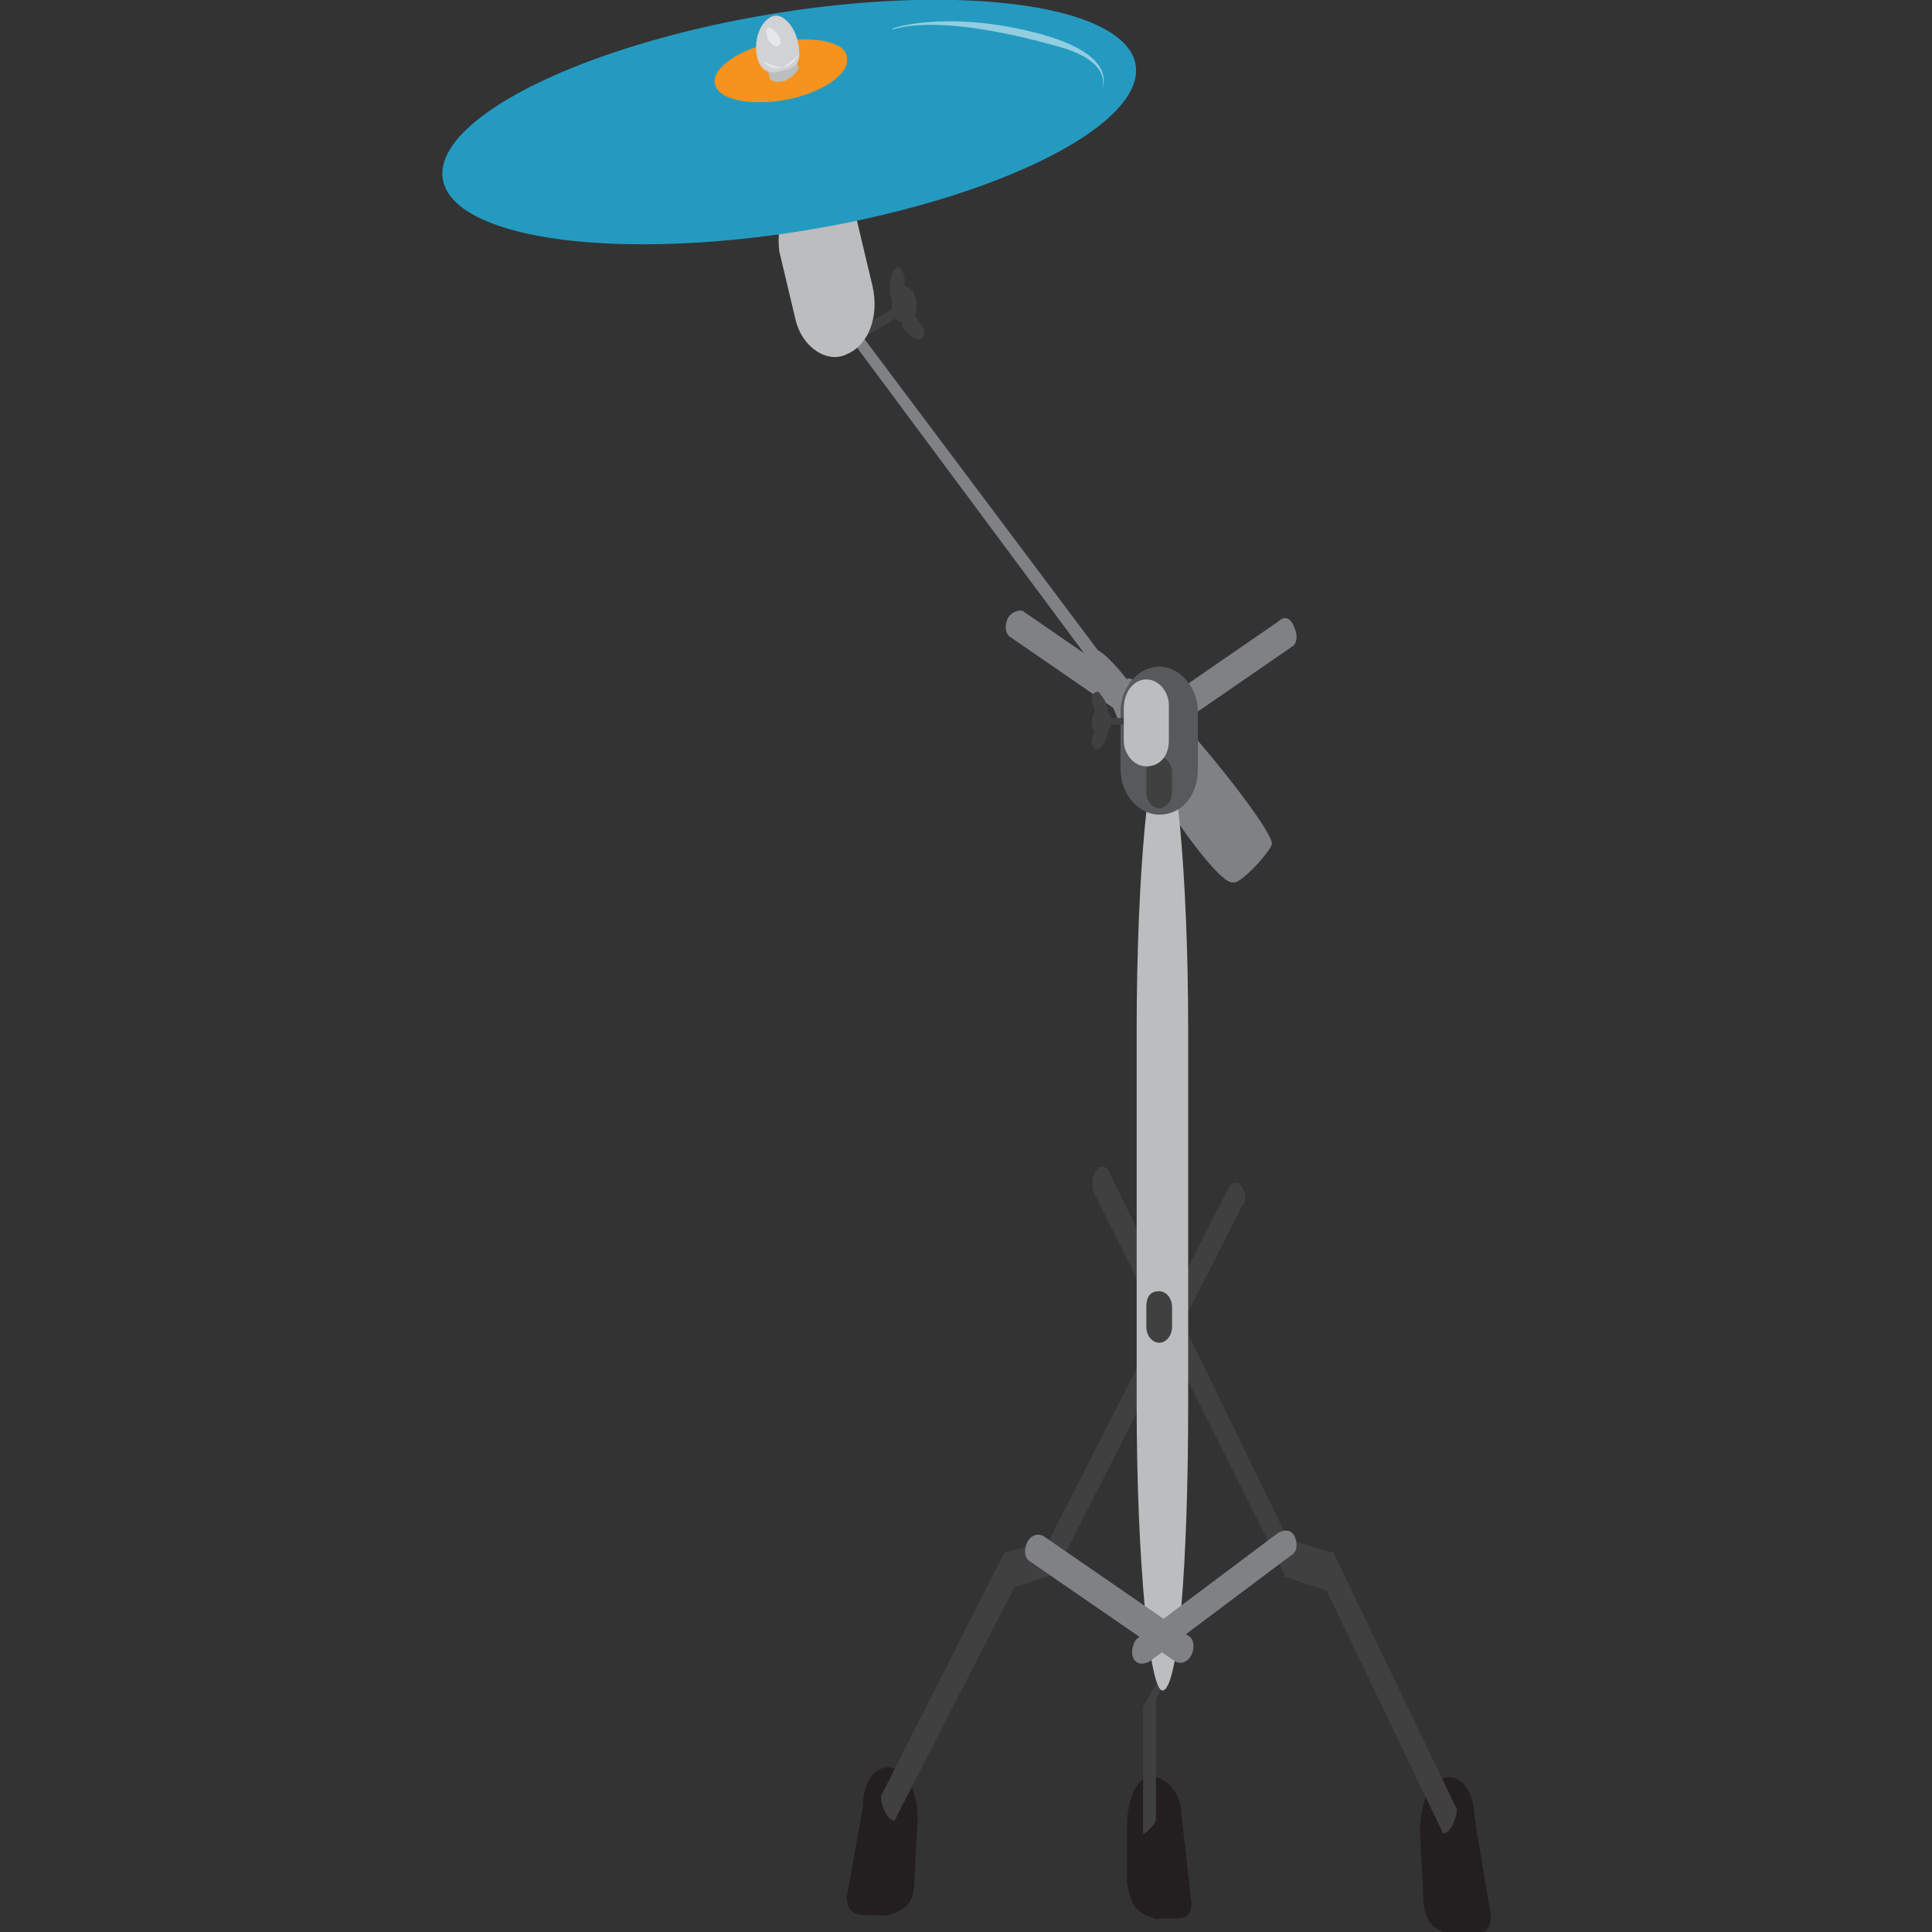 <svg enable-background="new 0 0 60 60" height="60" viewBox="0 0 60 60" width="60" xmlns="http://www.w3.org/2000/svg"><rect x="0" y="0" width="60" height="60" fill="#333333" stroke="none"/><path d="m35.9 24.5c-.9-1.4-1.4-2.6-1.4-2.8-.3-.5-.5-.8-.6-1.1l-7.8-10.5c-.4-.5-.7-1-.6-1.1s.4.3.8.8l7.8 10.4c.2.1.5.4.9.9.1-.2 1 .6 2.2 1.9 1.2 1.4 2.3 2.9 2.3 3.2 0 .2-1 1.3-1.2 1.2-.3.1-1.4-1.3-2.4-2.9z" fill="#808184"/><path d="m28.4 10.5c-.2-.1-.4-.3-.4-.5-.1 0-.1-.1-.2-.1l-1 .6c-.1 0-.1 0-.1-.1s0-.2 0-.2l1-.6c0-.1 0-.2 0-.3-.1-.2-.1-.5 0-.8.1-.2.2-.3.3-.1.1.1.1.3.1.5.1 0 .3.1.3.3.1.2.1.4 0 .6.1.1.2.3.3.4 0 .3-.1.4-.3.3z" fill="#404041"/><path d="m25 5.7c.6-.3 1.4.2 1.6 1.1l.5 2.1c.2.9-.1 1.8-.8 2.1-.6.3-1.4-.2-1.6-1.1l-.5-2.1c-.1-.9.2-1.8.8-2.1z" fill="#bbbdbf"/><ellipse cx="24.5" cy="3.8" fill="#249ac1" rx="10.9" ry="3.4" transform="matrix(.987 -.163 .163 .987 -.291 4.033)"/><path d="m26.3 1.8c.1.5-.8 1.1-1.9 1.3s-2.1 0-2.2-.5.8-1.1 1.9-1.3c1.2-.2 2.2 0 2.2.5z" fill="#f6921e"/><path d="m24.2 1.7c.3-.1.5 0 .5.1l.1.3c0 .1-.2.3-.4.4-.3.1-.5 0-.5-.1l-.1-.4c0-.1.2-.3.4-.3z" fill="#bbbdbf"/><path d="m24 .5c.3-.1.7.3.8.9s-.1.7-.5.8c-.3.1-.7.1-.8-.5s.2-1.1.5-1.2z" fill="#d0d2d3"/><path d="m24.3 2.1c-.4.1-.6-.2-.6-.2s.4.2.6.2c.3-.2.5-.4.5-.4s-.1.3-.5.4z" fill="#e6e7e8"/><path d="m23.8.9c.1-.1.2 0 .3.1s.2.3.1.4-.2 0-.3-.1-.1-.3-.1-.4z" fill="#e6e7e8"/><path d="m32.1 1c2.8.7 2.1 1.8 2.1 1.8s.5-.9-1.5-1.4c-4-1.1-5-.4-5-.5-.1 0 1.6-.6 4.4.1z" fill="#fff" opacity=".5"/><path d="m35.7 55.2c.4-.1 1 .4 1 1.2l.3 2.7c0 .7-.6.4-1.1.5-.6-.2-.8-.4-.9-1.2v-1.7c0-.8.3-1.5.7-1.5z" fill="#231f20"/><path d="m31.8 19 4.5 3.1c.2.1.2.4.1.6-.1.2-.3.3-.5.2l-4.5-3.1c-.2-.1-.2-.4-.1-.6.1-.2.4-.3.5-.2z" fill="#808184"/><path d="m39.7 19.3-4.5 3.1c-.2.1-.2.4-.1.6.1.2.3.3.5.2l4.5-3.1c.2-.1.2-.4.1-.6-.1-.3-.3-.4-.5-.2z" fill="#808184"/><path d="m44.9 55.2c.5-.1.9.5.9 1.3l.5 3c0 .8-.7.5-1.2.6-.7-.2-.9-.5-.9-1.3l-.1-1.9c0-.9.3-1.6.8-1.7z" fill="#231f20"/><path d="m34 36.4c.1-.2.3-.2.4-.1l5.6 11.5 1.3.4h.1l3.8 7.9c.1.1 0 .4-.1.6-.1.2-.3.3-.3.2l-3.6-7.5-1.2-.4c-.1 0-.1 0-.1-.1l-5.9-11.8c-.1-.2-.1-.5 0-.7z" fill="#404041"/><path d="m27.7 54.9c-.5-.1-.9.4-.9 1.2l-.5 2.8c0 .8.7.5 1.2.6.7-.2.9-.4.9-1.2l.1-1.8c0-.8-.3-1.5-.8-1.6z" fill="#231f20"/><path d="m38.6 36.9c-.1-.2-.3-.2-.4-.1l-5.6 11-1.3.4h-.1l-3.8 7.5c-.1.1 0 .4.1.6.1.2.3.3.3.2l3.7-7.2 1.2-.4c.1 0 .1 0 .1-.1l5.8-11.4c.1 0 .1-.3 0-.5z" fill="#404041"/><path d="m36.3 45.9c-.1.1-.2.2-.2.3l.1 5.6-.7 1.2v.1 3.8c0 .1.1 0 .2-.1.1-.1.2-.2.2-.3v-3.7l.5-1.1v-.1l-.1-5.7c.2-.1.1-.1 0 0z" fill="#404041"/><path d="m36.1 23.1c.4 0 .8 4 .8 8.9v11.6c0 4.9-.3 8.9-.8 8.9-.4 0-.8-4-.8-8.9v-11.6c0-4.9.4-8.9.8-8.9z" fill="#bbbdbf"/><path d="m36 20.7c.6 0 1.2.6 1.2 1.4v1.8c0 .8-.5 1.4-1.2 1.4-.6 0-1.2-.6-1.2-1.4v-1.8c0-.8.6-1.4 1.2-1.4z" fill="#58595b"/><path d="m36 23.5c.2 0 .4.2.4.5v.6c0 .3-.2.5-.4.5-.2 0-.4-.2-.4-.5v-.6c0-.3.2-.5.4-.5z" fill="#404041"/><path d="m34.2 21.6c.1.1.2.3.2.5 0 0 .1.1.1.2h.8l.1.1c0 .1 0 .1-.1.1h-.8c0 .1 0 .1-.1.2 0 .2-.1.4-.2.5s-.2.1-.3-.1c0-.1 0-.2.1-.4-.1-.1-.1-.2-.1-.3s.1-.3.1-.4c-.1-.1-.1-.3-.1-.4.1-.1.2-.2.3 0z" fill="#404041"/><path d="m35.6 21.1c.4 0 .7.4.7.8v1.1c0 .5-.3.8-.7.8-.4 0-.7-.4-.7-.8v-1c0-.5.3-.9.7-.9z" fill="#bbbdbf"/><path d="m36 40.1c.2 0 .4.2.4.5v.6c0 .3-.2.5-.4.5-.2 0-.4-.2-.4-.5v-.6c0-.3.1-.5.4-.5z" fill="#404041"/><g fill="#808184"><path d="m35.3 50.9 4.4-3.3c.2-.1.4-.1.5.1.1.2.1.5-.1.6l-4.4 3.3c-.2.1-.4.1-.5-.1-.1-.2 0-.5.1-.6z"/><path d="m32.4 47.7 4.5 3.1c.2.1.2.4.1.6-.1.2-.3.3-.5.2l-4.5-3.1c-.2-.1-.2-.4-.1-.6.1-.2.3-.3.5-.2z"/></g></svg>